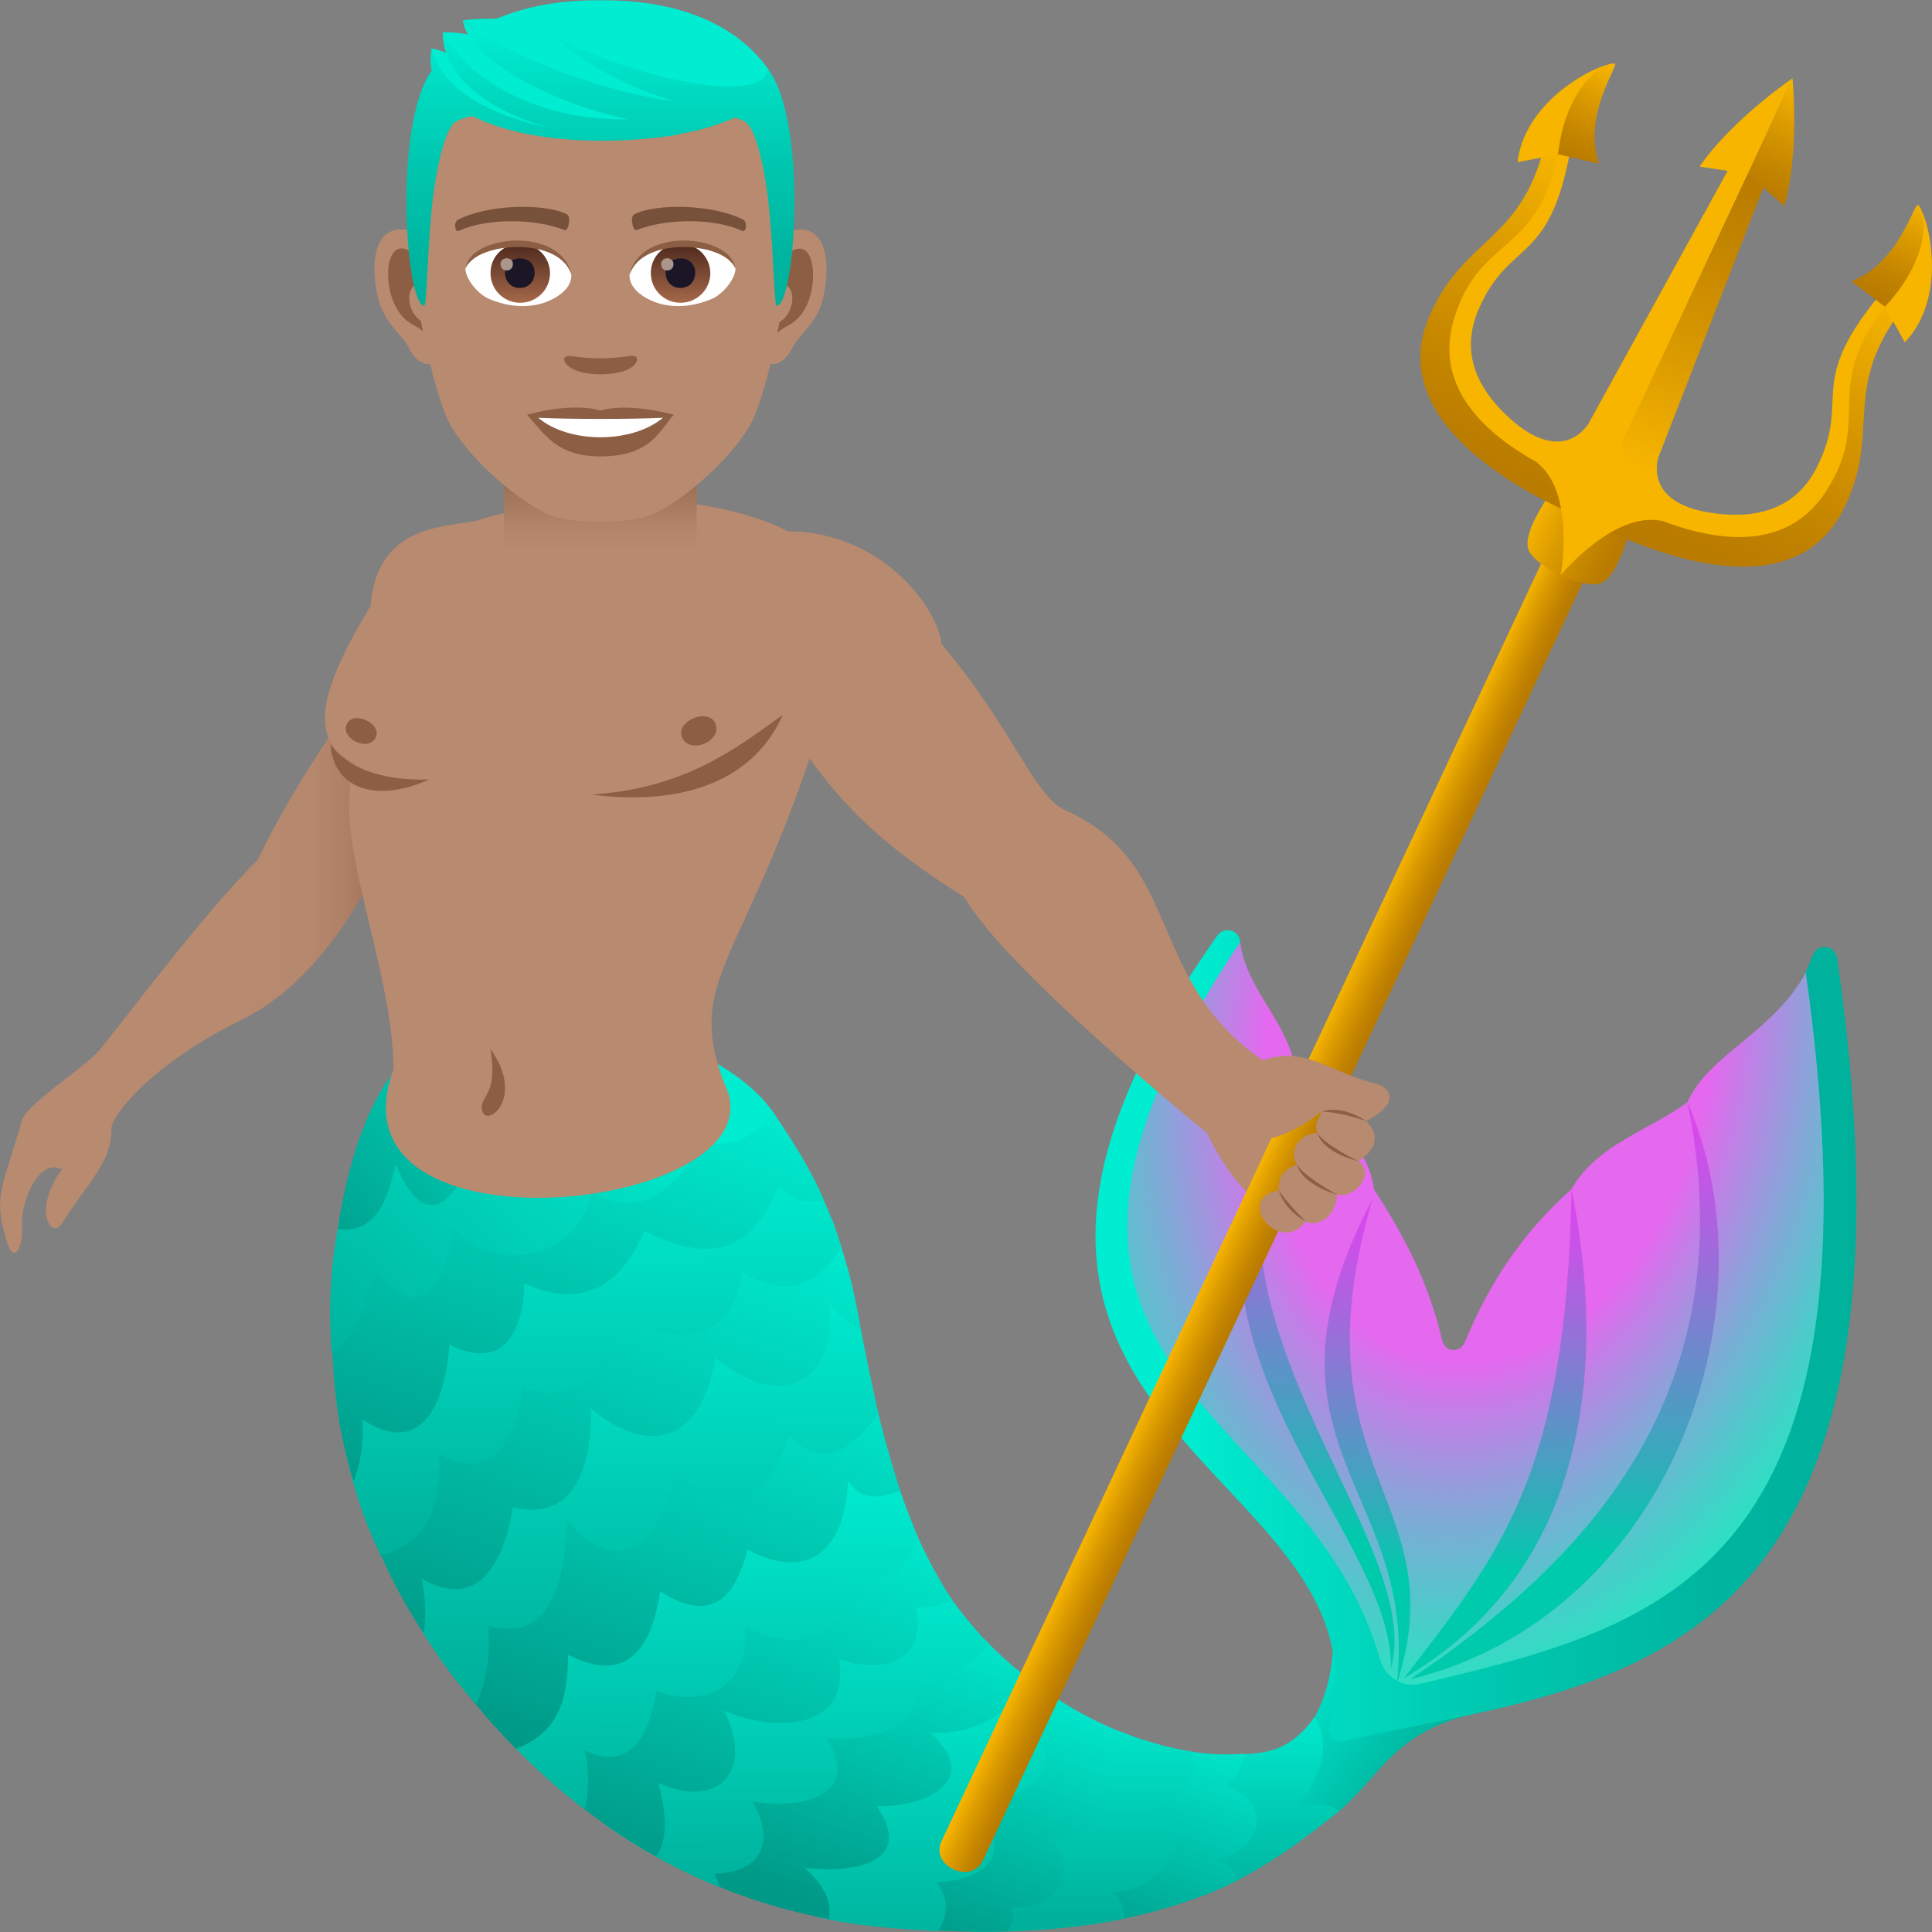 <?xml version="1.0" encoding="utf-8"?>
<!-- Generator: Adobe Illustrator 24.1.2, SVG Export Plug-In . SVG Version: 6.00 Build 0)  -->
<svg version="1.1" id="Layer_1" xmlns="http://www.w3.org/2000/svg" xmlns:xlink="http://www.w3.org/1999/xlink" x="0px" y="0px"
	 width="64px" height="64px" viewBox="0 0 64 64" style="enable-background:new 0 0 64 64;" xml:space="preserve">
<rect x="0" y="0" width="64" height="64" fill="#808080" stroke="none"/>
<linearGradient id="SVGID_1_" gradientUnits="userSpaceOnUse" x1="47.041" y1="58.901" x2="42.495" y2="55.315">
	<stop  offset="0" style="stop-color:#00B09B"/>
	<stop  offset="1" style="stop-color:#00EDD1"/>
</linearGradient>
<path fill="url(#SVGID_1_)" d="M44.37,59.99c-1.66,0.68-3.01,0.11-0.88-3.02c0,0,0.53-0.75,0.66-2.17c0.29-3.12,6.27,1.65,4.88,1.93
	C46.22,57.29,45.75,58.81,44.37,59.99z"/>
<linearGradient id="SVGID_2_" gradientUnits="userSpaceOnUse" x1="-1026.183" y1="-1008.829" x2="-1025.252" y2="-1009.142" gradientTransform="matrix(2.158 -6.418 6.418 2.158 8731.573 -4345.931)">
	<stop  offset="0" style="stop-color:#00B09B"/>
	<stop  offset="1" style="stop-color:#00EDD1"/>
</linearGradient>
<path fill="url(#SVGID_2_)" d="M43.55,56.88c0.63,0.97,0.11,2.23-0.67,2.98c0.53-0.07,1.05-0.16,1.49,0.13c-1.18,0.93-2.61,2.07-4.53,2.82
	l0.77-4.69C41.91,58.12,42.7,58.05,43.55,56.88z"/>
<linearGradient id="SVGID_3_" gradientUnits="userSpaceOnUse" x1="-1017.638" y1="-1002.788" x2="-1016.547" y2="-1002.788" gradientTransform="matrix(2.533 -7.533 7.533 2.533 10168.851 -5060.819)">
	<stop  offset="0" style="stop-color:#009987"/>
	<stop  offset="1" style="stop-color:#00EDD1"/>
</linearGradient>
<path fill="url(#SVGID_3_)" d="M41.24,58.09c0,0-0.12,0.7-0.63,1.04c1.49,0.56,1.31,2.06-0.29,2.51c0.67,0.18,0.64,0.66,0.64,0.66
	c-1.26,0.62-2.78,1.14-4.7,1.43l1.64-6.09C39.08,58.03,40.23,58.19,41.24,58.09z"/>
<linearGradient id="SVGID_4_" gradientUnits="userSpaceOnUse" x1="-1013.275" y1="-999.716" x2="-1012.444" y2="-999.996" gradientTransform="matrix(2.762 -8.213 8.213 2.762 11045.198 -5497.102)">
	<stop  offset="0" style="stop-color:#00B09B"/>
	<stop  offset="1" style="stop-color:#00EDD1"/>
</linearGradient>
<path fill="url(#SVGID_4_)" d="M39.45,58.02c0.32,0.71-0.24,1.62-1.18,1.87c1.61,1,0.12,2.73-1.39,2.8c0.44,0.39,0.36,0.87,0.36,0.87
	c-1.42,0.29-3.08,0.46-5.05,0.43c0,0,1.33-5.5,4.88-6.65C37.87,57.67,38.68,57.9,39.45,58.02z"/>
<linearGradient id="SVGID_5_" gradientUnits="userSpaceOnUse" x1="-1010.568" y1="-997.832" x2="-1009.495" y2="-997.832" gradientTransform="matrix(2.958 -8.797 8.797 2.958 11798.732 -5873.627)">
	<stop  offset="0" style="stop-color:#009987"/>
	<stop  offset="1" style="stop-color:#00EDD1"/>
</linearGradient>
<path fill="url(#SVGID_5_)" d="M37.52,57.52c0,0-0.33,0.92-1.5,1.04c1.45,0.62,0.47,2.43-1.12,2.41c1,1.34-0.32,2.37-1.41,2.2
	c0.2,0.46-0.13,0.81-0.13,0.81c-1.27,0.03-2.68-0.01-4.26-0.17c-0.29-0.03-0.58-0.07-0.86-0.11l6.17-7.84
	C35.4,56.58,36.46,57.14,37.52,57.52z"/>
<linearGradient id="SVGID_6_" gradientUnits="userSpaceOnUse" x1="-1008.068" y1="-995.952" x2="-1007.123" y2="-996.269" gradientTransform="matrix(3.129 -9.307 9.307 3.129 12454.656 -6201.074)">
	<stop  offset="0" style="stop-color:#00B09B"/>
	<stop  offset="1" style="stop-color:#00EDD1"/>
</linearGradient>
<path fill="url(#SVGID_6_)" d="M35.47,56.56c-0.34,0.29-0.7,0.52-1.14,0.64c1.05,1.7-0.8,2.56-2.18,2.63c1.6,1.4,0.57,2.47-1.14,2.53
	c0.68,0.74,0.07,1.61,0.07,1.61c-0.64-0.03-1.29-0.07-1.99-0.14c-0.7-0.07-1.39-0.18-2.05-0.33c-2.71-2.23,2.69-9.3,5.95-8.81
	C33.75,55.42,34.6,56.05,35.47,56.56z"/>
<linearGradient id="SVGID_7_" gradientUnits="userSpaceOnUse" x1="-1007.242" y1="-995.546" x2="-1006.135" y2="-995.546" gradientTransform="matrix(3.203 -9.524 9.524 3.203 12734.232 -6341.44)">
	<stop  offset="0" style="stop-color:#009987"/>
	<stop  offset="1" style="stop-color:#00EDD1"/>
</linearGradient>
<path fill="url(#SVGID_7_)" d="M33.82,55.41c-0.15,1.53-1.7,2.02-2.98,2c1.73,1.62-0.25,2.47-1.8,2.42c1.36,1.97-1.01,2.24-2.39,2.04
	c0.53,0.48,0.92,1,0.81,1.7c-1.78-0.33-3.43-0.9-4.96-1.67c3.83-8.32,10.1-7.62,10.1-7.62C32.98,54.7,33.39,55.07,33.82,55.41z"/>
<linearGradient id="SVGID_8_" gradientUnits="userSpaceOnUse" x1="-1003.493" y1="-992.758" x2="-1002.559" y2="-993.072" gradientTransform="matrix(3.534 -10.51 10.51 3.534 14006.717 -6975.741)">
	<stop  offset="0" style="stop-color:#00B09B"/>
	<stop  offset="1" style="stop-color:#00EDD1"/>
</linearGradient>
<path fill="url(#SVGID_8_)" d="M32.78,54.48c-0.67,0.78-1.5,1.13-2.5,1.19c0.46,1.74-1.77,2.01-2.89,1.92c1.23,1.99-1.03,2.35-2.46,2.09
	c0.79,1.37,0.26,2.34-1.26,2.39c0.07,0.15,0.13,0.3,0.17,0.45c-1.38-0.56-2.66-1.27-3.85-2.11c2.62-6.71,10.98-8.28,10.98-8.28
	C31.48,52.99,32.1,53.78,32.78,54.48z"/>
<linearGradient id="SVGID_9_" gradientUnits="userSpaceOnUse" x1="-1000.395" y1="-990.689" x2="-999.226" y2="-990.689" gradientTransform="matrix(3.875 -11.525 11.525 3.875 15317.022 -7628.215)">
	<stop  offset="0" style="stop-color:#009987"/>
	<stop  offset="1" style="stop-color:#00EDD1"/>
</linearGradient>
<path fill="url(#SVGID_9_)" d="M31.54,53c-0.38,0.18-0.78,0.27-1.21,0.24c0.44,1.84-1.2,2.23-2.53,1.71c0.39,2.49-2.32,2.39-3.82,1.71
	c1.03,2.04-0.21,3.28-2.17,2.4c0.2,0.82,0.39,1.73-0.07,2.44c-1.26-0.7-2.42-1.54-3.49-2.48c2.99-8.3,11.74-9.12,11.74-9.12
	C30.17,50.41,30.69,51.7,31.54,53z"/>
<linearGradient id="SVGID_10_" gradientUnits="userSpaceOnUse" x1="-998.528" y1="-989.279" x2="-997.62" y2="-989.584" gradientTransform="matrix(4.093 -12.175 12.175 4.093 16154.659 -8046.895)">
	<stop  offset="0" style="stop-color:#00B09B"/>
	<stop  offset="1" style="stop-color:#00EDD1"/>
</linearGradient>
<path fill="url(#SVGID_10_)" d="M30.42,50.95c-0.37,1.15-1.07,1.52-2.27,1.12c-0.06,2.24-1.82,2.76-3.48,1.78c0.21,1.99-1.3,2.78-2.93,2.16
	c-0.22,1.49-0.88,2.7-2.37,1.97c0.15,0.66,0.15,1.31,0,1.96C18.13,59,17.01,57.92,16,56.73c4.67-9.1,13.38-8.76,13.38-8.76
	C29.67,49.03,29.97,49.86,30.42,50.95z"/>
<linearGradient id="SVGID_11_" gradientUnits="userSpaceOnUse" x1="-996.842" y1="-988.134" x2="-995.667" y2="-988.134" gradientTransform="matrix(4.348 -12.932 12.932 4.348 17133.791 -8535.746)">
	<stop  offset="0" style="stop-color:#009987"/>
	<stop  offset="1" style="stop-color:#00EDD1"/>
</linearGradient>
<path fill="url(#SVGID_11_)" d="M29.82,49.39c-0.74,0.24-1.23,0.35-1.73-0.32c-0.09,2.31-1.34,3.33-3.33,2.26c-0.45,1.81-1.35,2.38-2.89,1.38
	c-0.31,2.01-1.17,3.06-3.05,2.11c-0.02,1.5-0.31,2.56-1.73,3.11c-0.76-0.76-1.28-1.41-1.89-2.17c1.47-6.34,7.21-11.88,13.63-10.11
	C29.1,46.96,29.42,48.11,29.82,49.39z"/>
<linearGradient id="SVGID_12_" gradientUnits="userSpaceOnUse" x1="-995.045" y1="-986.751" x2="-994.144" y2="-987.054" gradientTransform="matrix(4.633 -13.778 13.778 4.633 18226.807 -9082.225)">
	<stop  offset="0" style="stop-color:#00B09B"/>
	<stop  offset="1" style="stop-color:#00EDD1"/>
</linearGradient>
<path fill="url(#SVGID_12_)" d="M29.1,46.84c-0.88,1.14-1.81,1.87-2.95,0.74c-0.81,2.23-2.13,3.13-3.71,1.09c-0.53,2.4-1.83,3.75-3.67,1.69
	c-0.04,1.83-0.46,4.12-2.59,3.49c0.05,0.92-0.01,1.75-0.41,2.6c-1.11-1.23-1.88-2.5-2.65-3.91c2.19-7.03,8.63-10.27,15.24-9.25
	C28.61,44.49,28.83,45.64,29.1,46.84z"/>
<linearGradient id="SVGID_13_" gradientUnits="userSpaceOnUse" x1="-992.978" y1="-985.416" x2="-991.83" y2="-985.416" gradientTransform="matrix(5.021 -14.934 14.934 5.021 19719.252 -9825.263)">
	<stop  offset="0" style="stop-color:#009987"/>
	<stop  offset="1" style="stop-color:#00EDD1"/>
</linearGradient>
<path fill="url(#SVGID_13_)" d="M28.52,44.08c-0.41-0.26-0.72-0.5-1.03-0.89c0.21,2.9-1.84,3.44-3.79,1.78c-0.45,2.73-2.11,3.34-4.13,1.69
	c0.05,1.88-0.53,3.77-2.58,3.27c-0.31,1.88-1.15,3.42-3.02,2.37c0.13,0.62,0.14,1.18,0.07,1.81c-0.96-1.44-1.52-2.73-2.08-4.24
	c3.84-6.6,8.41-9.36,15.6-9.49C27.99,41.61,28.3,42.66,28.52,44.08z"/>
<linearGradient id="SVGID_14_" gradientUnits="userSpaceOnUse" x1="-994.528" y1="-986.4" x2="-993.674" y2="-986.687" gradientTransform="matrix(4.706 -13.996 13.996 4.706 18505.098 -9225.881)">
	<stop  offset="0" style="stop-color:#00B09B"/>
	<stop  offset="1" style="stop-color:#00EDD1"/>
</linearGradient>
<path fill="url(#SVGID_14_)" d="M27.86,41.3c-0.79,1.4-2,1.67-3.27,0.83c-0.39,2.59-2.38,2.37-4.21,1.41c-0.22,1.91-1.25,3.05-3.07,2.41
	c-0.22,1.8-0.99,3.17-2.76,2.22c0.06,1.64-0.29,2.95-1.94,3.35c-0.83-1.7-1.21-3.38-1.48-5.25c3.51-6.04,9.61-9.2,16.05-6.73
	C27.18,39.54,27.61,40.39,27.86,41.3z"/>
<linearGradient id="SVGID_15_" gradientUnits="userSpaceOnUse" x1="-993" y1="-985.5" x2="-991.894" y2="-985.5" gradientTransform="matrix(5.009 -14.898 14.898 5.009 19671.969 -9806.031)">
	<stop  offset="0" style="stop-color:#009987"/>
	<stop  offset="1" style="stop-color:#00EDD1"/>
</linearGradient>
<path fill="url(#SVGID_15_)" d="M27.3,39.77c-0.64,0.08-1.06,0.04-1.49-0.48c-0.96,2.33-2.46,2.51-4.47,1.48c-0.8,1.93-2.15,2.57-3.97,1.75
	c-0.05,1.77-0.82,2.87-2.48,2.02c-0.14,1.95-0.93,3.77-2.88,2.48c0.03,0.73-0.03,1.37-0.3,2.05c-0.63-2.05-0.71-3.71-0.73-5.67
	c2.95-5.84,8.75-7.67,14.63-6.57C26.24,37.79,26.82,38.65,27.3,39.77z"/>
<linearGradient id="SVGID_16_" gradientUnits="userSpaceOnUse" x1="10.638" y1="45.884" x2="20.935" y2="34.378">
	<stop  offset="0" style="stop-color:#00B09B"/>
	<stop  offset="1" style="stop-color:#00EDD1"/>
</linearGradient>
<path fill="url(#SVGID_16_)" d="M20.52,33.87l2.78,3.91c0,0-1.5,3.15-3.69,1.69c-0.43,2.15-3.05,2.85-4.56,1.2c-0.3,2.01-1.28,3.3-2.69,1.28
	c-0.17,1.16-0.44,2.15-1.37,2.87c-0.19-2.29,0.11-4.38,0.81-6.56C14.99,34.91,20.52,33.87,20.52,33.87z"/>
<linearGradient id="SVGID_17_" gradientUnits="userSpaceOnUse" x1="10.794" y1="43.103" x2="21.22" y2="34.679">
	<stop  offset="0" style="stop-color:#009987"/>
	<stop  offset="1" style="stop-color:#00EDD1"/>
</linearGradient>
<path fill="url(#SVGID_17_)" d="M20.69,36.25c-1.23,1.82-3.62,4.09-4.64,0.98c-0.59,1.93-1.75,4.19-2.94,1.34c-0.29,1.17-0.63,2.29-1.92,2.15
	c0.27-1.95,0.96-4.15,1.86-5.19c3.07-3.56,10.67-1.44,12.55,1.3C24.51,38.61,21.97,37.98,20.69,36.25z"/>
<linearGradient id="SVGID_18_" gradientUnits="userSpaceOnUse" x1="-980.604" y1="-955.439" x2="-980.461" y2="-956.351" gradientTransform="matrix(4.239 -26.989 -26.989 -4.239 -21593.102 -30470.797)">
	<stop  offset="0.103" style="stop-color:#00EDD1"/>
	<stop  offset="0.178" style="stop-color:#00E5CA"/>
	<stop  offset="0.508" style="stop-color:#00C8B0"/>
	<stop  offset="0.794" style="stop-color:#00B6A1"/>
	<stop  offset="1" style="stop-color:#00B09B"/>
</linearGradient>
<path fill="url(#SVGID_18_)" d="M60.86,31.75c3.48,24.27-8.04,24.01-16.34,25.92c-0.3,0.07-0.57-0.22-0.48-0.54
	c2.2-8.66-15.38-9.58-3.72-26.13c0.23-0.33,0.74-0.2,0.76,0.21c0.26,4.98,4.77,7.09,6.57,14.63c0.1,0.44,0.67,0.45,0.8,0.02
	c2.56-7.94,8.97-7.36,11.6-14.22C60.22,31.22,60.8,31.3,60.86,31.75z"/>
<radialGradient id="SVGID_19_" cx="-981.073" cy="-954.214" r="0.896" gradientTransform="matrix(3.863 -25.043 -16.977 -2.715 -12360.257 -27125.646)" gradientUnits="userSpaceOnUse">
	<stop  offset="0.479" style="stop-color:#E469EF"/>
	<stop  offset="0.559" style="stop-color:#BF81E6"/>
	<stop  offset="0.714" style="stop-color:#7DACD6"/>
	<stop  offset="0.845" style="stop-color:#4CCBCA"/>
	<stop  offset="0.944" style="stop-color:#2EDFC3"/>
	<stop  offset="1" style="stop-color:#23E6C0"/>
</radialGradient>
<path fill="url(#SVGID_19_)" d="M59.82,32.22c2.79,19.85-4.75,21.66-12.78,23.56c-0.58,0.14-1.16-0.22-1.33-0.82
	c-2.41-8.62-14.31-9.3-4.63-23.75c0.24,1.71,1.7,2.67,1.89,4.55c0.79,1.2,2.29,1.87,2.55,3.65c0.95,1.45,1.8,3.04,2.25,4.98
	c0.09,0.41,0.6,0.45,0.76,0.06c0.97-2.35,2.2-3.87,3.53-5.06c0.84-1.48,2.57-1.94,3.84-2.88C56.62,34.91,58.73,34.21,59.82,32.22z"
	/>
<linearGradient id="SVGID_20_" gradientUnits="userSpaceOnUse" x1="610.916" y1="90.415" x2="613.857" y2="71.527" gradientTransform="matrix(-0.988 -0.154 -0.154 0.988 669.384 60.308)">
	<stop  offset="0.214" style="stop-color:#00CAAC"/>
	<stop  offset="0.407" style="stop-color:#3EA5BE"/>
	<stop  offset="0.697" style="stop-color:#9571D8"/>
	<stop  offset="0.901" style="stop-color:#CC50E9"/>
	<stop  offset="1" style="stop-color:#E143EF"/>
</linearGradient>
<path fill="url(#SVGID_20_)" d="M55.9,36.51c3.04,7.06-0.78,17.08-9.19,19.12C52.31,51.85,57.9,46.34,55.9,36.51z"/>
<linearGradient id="SVGID_21_" gradientUnits="userSpaceOnUse" x1="613.186" y1="90.736" x2="615.679" y2="74.727" gradientTransform="matrix(-0.988 -0.154 -0.154 0.988 669.384 60.308)">
	<stop  offset="0.214" style="stop-color:#00CAAC"/>
	<stop  offset="0.407" style="stop-color:#3EA5BE"/>
	<stop  offset="0.697" style="stop-color:#9571D8"/>
	<stop  offset="0.901" style="stop-color:#CC50E9"/>
	<stop  offset="1" style="stop-color:#E143EF"/>
</linearGradient>
<path fill="url(#SVGID_21_)" d="M52.06,39.39c1.15,5.69,0.65,12.57-5.55,16.2C49.68,51.47,51.89,48.91,52.06,39.39z"/>
<linearGradient id="SVGID_22_" gradientUnits="userSpaceOnUse" x1="619.062" y1="91.317" x2="622.063" y2="72.041" gradientTransform="matrix(-0.988 -0.154 -0.154 0.988 669.384 60.308)">
	<stop  offset="0.214" style="stop-color:#00CAAC"/>
	<stop  offset="0.407" style="stop-color:#3EA5BE"/>
	<stop  offset="0.697" style="stop-color:#9571D8"/>
	<stop  offset="0.901" style="stop-color:#CC50E9"/>
	<stop  offset="1" style="stop-color:#E143EF"/>
</linearGradient>
<path fill="url(#SVGID_22_)" d="M42.97,35.76c-5.66,8.28,3.17,14.67,3.11,19.51C47.29,50.86,38.54,43.16,42.97,35.76z"/>
<linearGradient id="SVGID_23_" gradientUnits="userSpaceOnUse" x1="617.338" y1="91.567" x2="619.811" y2="75.689" gradientTransform="matrix(-0.988 -0.154 -0.154 0.988 669.384 60.308)">
	<stop  offset="0.214" style="stop-color:#00CAAC"/>
	<stop  offset="0.407" style="stop-color:#3EA5BE"/>
	<stop  offset="0.697" style="stop-color:#9571D8"/>
	<stop  offset="0.901" style="stop-color:#CC50E9"/>
	<stop  offset="1" style="stop-color:#E143EF"/>
</linearGradient>
<path fill="url(#SVGID_23_)" d="M45.47,39.71c-4.29,8.18,1.55,9.63,0.8,16.07C48.27,49.62,42.79,48.83,45.47,39.71z"/>
<linearGradient id="SVGID_24_" gradientUnits="userSpaceOnUse" x1="4.802" y1="32.687" x2="13.187" y2="32.687">
	<stop  offset="0.307" style="stop-color:#B88A6F"/>
	<stop  offset="0.638" style="stop-color:#B6886D"/>
	<stop  offset="0.783" style="stop-color:#AF8166"/>
	<stop  offset="0.892" style="stop-color:#A2755A"/>
	<stop  offset="0.983" style="stop-color:#906348"/>
	<stop  offset="1" style="stop-color:#8C5F44"/>
</linearGradient>
<path fill="url(#SVGID_24_)" d="M11.27,23.88c0,0-1.57,2.18-2.73,4.6c-1.79,1.76-4.72,5.69-5.23,6.29c-0.49,0.59-2.42,1.79-2.58,2.34
	c-0.68,2.33-0.93,2.49-0.55,3.88c0.29,1.05,0.59,0.25,0.55-0.33c-0.06-0.9,0.59-2.33,1.32-1.92c-1,1.37-0.33,2.33,0,1.79
	c0.86-1.38,1.65-2,1.64-3.14c0-0.46,1.39-2.18,4.34-3.62c1.79-0.88,3.14-2.63,4.03-4.21c0.84-1.39,2.4-2.37,2.89-3.29
	C14.21,24.54,12.78,24.58,11.27,23.88z"/>
<path fill="#B88A6F" d="M42.09,35.3c-4.25-2.73-2.77-6.67-6.8-8.46c-1.04-0.46-1.69-2.64-4.1-5.51c-0.17-1.34-2.11-3.73-5.09-3.73
	c-1.7-0.89-5.87-1.75-10.39-0.33c-1.3,0.2-3.23,0.26-3.44,2.82c-2.57,4.18-1.23,4.68-0.51,5.25c-0.84,2.27,1.24,6.57,1.28,10.08
	c-2.41,6.45,13.01,4.7,10.97,0.51c-1.29-3.39,0.43-3.83,2.81-10.8c1.12,1.54,2.37,2.87,5.13,4.59c1.36,2.41,8.02,7.8,8.02,7.8
	C43.73,45.07,47.87,34.8,42.09,35.3z"/>
<path fill="#8C5F44" d="M11.49,23.98c-0.23,0.49,0.72,0.94,0.96,0.45C12.66,23.97,11.71,23.52,11.49,23.98z"/>
<path fill="#8C5F44" d="M22.59,24.42c0.24,0.59,1.35,0.14,1.11-0.45C23.48,23.43,22.37,23.88,22.59,24.42z"/>
<path fill="#8C5F44" d="M14.22,25.82c-2.61,0.09-3.27-1.18-3.27-1.18C11.03,26.1,12.42,26.63,14.22,25.82z"/>
<path fill="#8C5F44" d="M25.93,23.68c-1.63,1.18-3.31,2.45-6.35,2.64C22.86,26.74,25.04,25.71,25.93,23.68z"/>
<path fill="#8C5F44" d="M16.24,34.74c0.29,1.62-0.41,1.55-0.26,2.08C16.14,37.35,17.41,36.36,16.24,34.74z"/>
<linearGradient id="SVGID_25_" gradientUnits="userSpaceOnUse" x1="19.893" y1="18.259" x2="19.893" y2="15.365">
	<stop  offset="0" style="stop-color:#B88A6F"/>
	<stop  offset="0.283" style="stop-color:#B28469"/>
	<stop  offset="0.653" style="stop-color:#A27459"/>
	<stop  offset="1" style="stop-color:#8C5F44"/>
</linearGradient>
<rect x="16.7" y="15.36" fill="url(#SVGID_25_)" width="6.38" height="2.89"/>
<path id="Path_569_" fill="#B88A6F" d="M26.37,7.61c-1,0.12-1.72,3.46-1.09,4.34c0.09,0.12,0.6,0.32,0.99-0.46
	c0.21-0.43,0.83-0.79,1.01-1.68C27.52,8.68,27.37,7.49,26.37,7.61z"/>
<path id="Path_568_" fill="#B88A6F" d="M13.41,7.61c1.01,0.12,1.73,3.46,1.1,4.34c-0.09,0.12-0.61,0.32-0.99-0.46
	c-0.21-0.43-0.82-0.79-1.01-1.68C12.26,8.68,12.41,7.49,13.41,7.61z"/>
<path id="Path_567_" fill="#8C5F44" d="M26.35,8.26c-0.26,0.08-0.55,0.48-0.7,1.14c0.92-0.2,0.69,1.32-0.11,1.35
	c0.01,0.15,0.02,0.31,0.04,0.48c0.38-0.55,0.77-0.33,1.16-1.15C27.08,9.32,26.99,8.05,26.35,8.26z"/>
<path id="Path_566_" fill="#8C5F44" d="M14.14,9.39c-0.15-0.66-0.44-1.05-0.7-1.14c-0.65-0.2-0.73,1.06-0.38,1.81
	c0.39,0.82,0.78,0.6,1.16,1.15c0.02-0.17,0.03-0.32,0.04-0.48C13.46,10.7,13.24,9.21,14.14,9.39z"/>
<path id="Path_565_" fill="#B88A6F" d="M19.89,1.19c-4.35,0-6.44,3.27-6.18,7.82c0.05,0.91,0.62,3.9,1.16,4.97
	c0.55,1.1,2.39,2.78,3.52,3.14c0.71,0.22,2.27,0.22,2.99,0c1.13-0.35,2.97-2.04,3.52-3.14c0.54-1.07,1.11-4.05,1.16-4.97
	C26.33,4.46,24.24,1.19,19.89,1.19z"/>
<path id="Path_564_" fill="#78513A" d="M24.62,7.28c-0.99-0.52-2.9-0.55-3.61-0.18c-0.15,0.07-0.05,0.57,0.08,0.52
	c0.99-0.39,2.58-0.4,3.5,0.03C24.72,7.71,24.77,7.35,24.62,7.28z"/>
<path id="Path_563_" fill="#78513A" d="M15.17,7.28c1-0.52,2.9-0.55,3.61-0.18c0.15,0.07,0.05,0.57-0.08,0.52
	c-0.99-0.39-2.58-0.4-3.51,0.03C15.07,7.71,15.02,7.35,15.17,7.28z"/>
<path id="Path_562_" fill="#8C5F44" d="M21.07,11.82c-0.13-0.09-0.42,0.05-1.17,0.05c-0.76,0-1.05-0.13-1.17-0.05
	c-0.15,0.1,0.09,0.58,1.17,0.58C20.98,12.4,21.21,11.93,21.07,11.82z"/>
<path id="Path_561_" fill="#8C5F44" d="M19.89,13.6c-0.98-0.29-2.43,0.14-2.43,0.14c0.55,0.6,0.96,1.38,2.43,1.38
	c1.68,0,1.97-0.88,2.43-1.38C22.32,13.74,20.87,13.32,19.89,13.6z"/>
<path id="Path_560_" fill="#FFFFFF" d="M17.83,13.84c1.02,0.86,3.1,0.86,4.13,0C20.86,13.89,18.93,13.89,17.83,13.84z"/>
<path id="Path_559_" fill="#FFFFFF" d="M18.92,9.07c0.04,0.29-0.16,0.63-0.7,0.88c-0.34,0.16-1.06,0.35-2-0.04
	c-0.42-0.17-0.83-0.73-0.8-1.03C15.94,7.92,18.45,7.78,18.92,9.07z"/>
<linearGradient id="Oval_1_" gradientUnits="userSpaceOnUse" x1="-425.801" y1="480.739" x2="-425.801" y2="481.037" gradientTransform="matrix(6.57 0 0 -6.57 2814.782 3168.527)">
	<stop  offset="0" style="stop-color:#A6694A"/>
	<stop  offset="1" style="stop-color:#4F2A1E"/>
</linearGradient>
<path id="Oval_46_" fill="url(#Oval_1_)" d="M17.23,8.07c0.54,0,0.99,0.44,0.99,0.98c0,0.54-0.44,0.98-0.99,0.98s-0.98-0.44-0.98-0.98
	C16.24,8.51,16.68,8.07,17.23,8.07z"/>
<path id="Path_558_" fill="#1A1626" d="M16.73,9.03c0,0.68,0.98,0.68,0.98,0C17.72,8.4,16.73,8.4,16.73,9.03z"/>
<path id="Path_557_" fill="#AB968C" d="M16.58,8.75c0,0.28,0.41,0.28,0.41,0C17,8.49,16.58,8.49,16.58,8.75z"/>
<path id="Path_556_" fill="#8C5F44" d="M18.93,9.1c-0.4-1.28-3.12-1.09-3.5-0.23C15.57,7.78,18.59,7.48,18.93,9.1z"/>
<path id="Path_555_" fill="#FFFFFF" d="M20.86,9.07c-0.04,0.29,0.16,0.63,0.7,0.88c0.34,0.16,1.06,0.35,2-0.04
	c0.42-0.17,0.83-0.73,0.8-1.03C23.84,7.92,21.34,7.78,20.86,9.07z"/>
<linearGradient id="Oval_2_" gradientUnits="userSpaceOnUse" x1="-427.691" y1="480.739" x2="-427.691" y2="481.037" gradientTransform="matrix(6.57 0 0 -6.57 2832.512 3168.527)">
	<stop  offset="0" style="stop-color:#A6694A"/>
	<stop  offset="1" style="stop-color:#4F2A1E"/>
</linearGradient>
<path id="Oval_45_" fill="url(#Oval_2_)" d="M22.54,8.07c0.54,0,0.99,0.44,0.99,0.98c0,0.54-0.44,0.98-0.99,0.98
	c-0.54,0-0.98-0.44-0.98-0.98C21.55,8.51,21.99,8.07,22.54,8.07z"/>
<path id="Path_548_" fill="#1A1626" d="M22.05,9.03c0,0.68,0.98,0.68,0.98,0C23.03,8.4,22.05,8.4,22.05,9.03z"/>
<path id="Path_510_" fill="#AB968C" d="M21.9,8.75c0,0.28,0.41,0.28,0.41,0C22.31,8.49,21.9,8.49,21.9,8.75z"/>
<path id="Path_447_" fill="#8C5F44" d="M20.86,9.1c0.4-1.28,3.12-1.09,3.49-0.23C24.21,7.78,21.2,7.48,20.86,9.1z"/>
<linearGradient id="SVGID_26_" gradientUnits="userSpaceOnUse" x1="19.892" y1="-0.052" x2="19.892" y2="10.402">
	<stop  offset="0.103" style="stop-color:#00EDD1"/>
	<stop  offset="0.178" style="stop-color:#00E5CA"/>
	<stop  offset="0.508" style="stop-color:#00C8B0"/>
	<stop  offset="0.794" style="stop-color:#00B6A1"/>
	<stop  offset="1" style="stop-color:#00B09B"/>
</linearGradient>
<path fill="url(#SVGID_26_)" d="M25.44,2.28c-0.95-1.28-2.69-1.68-5.55-1.68s-4.6,0.4-5.55,1.68c-1.35,1.81-0.89,7.85-0.29,7.85
	c0.1,0,0.11-2.11,0.29-3.57c0.15-1.19,0.43-2.34,0.76-2.53c1-0.57,2.92,0.25,4.79,0.25c1.87,0,3.79-0.82,4.79-0.25
	c0.33,0.19,0.61,1.34,0.76,2.53c0.18,1.46,0.2,3.57,0.29,3.57C26.33,10.13,26.79,4.09,25.44,2.28z"/>
<path fill="#00EDD1" d="M25.44,2.28c-0.92-1.3-2.69-2.29-5.55-2.27l0,0l0,0c-2.86-0.02-4.63,0.97-5.55,2.27c0,0,2.34,1.99,5.55,1.99
	C23.11,4.27,25.57,3.86,25.44,2.28z"/>
<linearGradient id="SVGID_27_" gradientUnits="userSpaceOnUse" x1="18.373" y1="-0.051" x2="18.373" y2="10.397">
	<stop  offset="0.103" style="stop-color:#00EDD1"/>
	<stop  offset="0.178" style="stop-color:#00E5CA"/>
	<stop  offset="0.508" style="stop-color:#00C8B0"/>
	<stop  offset="0.794" style="stop-color:#00B6A1"/>
	<stop  offset="1" style="stop-color:#00B09B"/>
</linearGradient>
<path fill="url(#SVGID_27_)" d="M14.3,1.6c-0.49,2.49,3.85,3.54,8.18,2.86C18,4.06,15.83,3.21,14.3,1.6z"/>
<path fill="#00EDD1" d="M14.3,1.6c0.4,1.83,3.3,2.72,5.4,2.83C16.3,3.56,15.95,1.96,14.3,1.6z"/>
<linearGradient id="SVGID_28_" gradientUnits="userSpaceOnUse" x1="19.541" y1="-0.054" x2="19.541" y2="10.402">
	<stop  offset="0.103" style="stop-color:#00EDD1"/>
	<stop  offset="0.178" style="stop-color:#00E5CA"/>
	<stop  offset="0.508" style="stop-color:#00C8B0"/>
	<stop  offset="0.794" style="stop-color:#00B6A1"/>
	<stop  offset="1" style="stop-color:#00B09B"/>
</linearGradient>
<path fill="url(#SVGID_28_)" d="M14.67,1.07c-0.07,2.75,5.71,4.6,9.73,2.8C22.37,1.9,16.6,2.45,14.67,1.07z"/>
<path fill="#00EDD1" d="M14.67,1.07c1.06,1.96,4.13,3.36,7.66,2.73C18.16,3.09,17.16,1.03,14.67,1.07z"/>
<path fill="#00EDD1" d="M15.33,0.67c1.66,1.41,8.84,4.9,9.86,2.15C24.12,4.19,20.38,0.13,15.33,0.67z"/>
<linearGradient id="SVGID_29_" gradientUnits="userSpaceOnUse" x1="20.312" y1="-0.052" x2="20.312" y2="10.399">
	<stop  offset="0.103" style="stop-color:#00EDD1"/>
	<stop  offset="0.178" style="stop-color:#00E5CA"/>
	<stop  offset="0.508" style="stop-color:#00C8B0"/>
	<stop  offset="0.794" style="stop-color:#00B6A1"/>
	<stop  offset="1" style="stop-color:#00B09B"/>
</linearGradient>
<path fill="url(#SVGID_29_)" d="M15.33,0.67c0.28,2.18,8.34,5.08,9.97,2.44C22.85,4.31,16.73,1.96,15.33,0.67z"/>
<linearGradient id="SVGID_30_" gradientUnits="userSpaceOnUse" x1="21.914" y1="-0.052" x2="21.914" y2="10.402">
	<stop  offset="0.103" style="stop-color:#00EDD1"/>
	<stop  offset="0.178" style="stop-color:#00E5CA"/>
	<stop  offset="0.508" style="stop-color:#00C8B0"/>
	<stop  offset="0.794" style="stop-color:#00B6A1"/>
	<stop  offset="1" style="stop-color:#00B09B"/>
</linearGradient>
<path fill="url(#SVGID_30_)" d="M18.37,1.19c1.91,1.94,7.37,3.73,7.07,1.08C25.33,3.52,21.01,2.61,18.37,1.19z"/>
<linearGradient id="SVGID_31_" gradientUnits="userSpaceOnUse" x1="260.865" y1="182.889" x2="262.519" y2="182.889" gradientTransform="matrix(0.906 0.423 -0.423 0.906 -116.131 -240.334)">
	<stop  offset="0.097" style="stop-color:#F7B500"/>
	<stop  offset="0.416" style="stop-color:#DB9B00"/>
	<stop  offset="0.781" style="stop-color:#C28300"/>
	<stop  offset="1" style="stop-color:#B87A00"/>
</linearGradient>
<path fill="url(#SVGID_31_)" d="M55.23,9.77L31.19,60.99c-0.39,0.82,0.98,1.46,1.37,0.64L56.6,10.41L55.23,9.77z"/>
<linearGradient id="SVGID_32_" gradientUnits="userSpaceOnUse" x1="260.175" y1="162.617" x2="263.277" y2="162.617" gradientTransform="matrix(0.906 0.423 -0.423 0.906 -116.131 -240.334)">
	<stop  offset="0" style="stop-color:#F7B500"/>
	<stop  offset="0.353" style="stop-color:#DB9B00"/>
	<stop  offset="0.757" style="stop-color:#C28300"/>
	<stop  offset="1" style="stop-color:#B87A00"/>
</linearGradient>
<path fill="url(#SVGID_32_)" d="M53,19.33c-0.59,0.17-2.11-0.54-2.36-1.1c-0.3-0.69,1.18-2.53,1.18-2.53l2.36,1.1
	C54.18,16.8,53.72,19.12,53,19.33z"/>
<linearGradient id="SVGID_33_" gradientUnits="userSpaceOnUse" x1="258.13" y1="161.545" x2="258.13" y2="151.141" gradientTransform="matrix(0.906 0.423 -0.423 0.906 -116.131 -240.334)">
	<stop  offset="0" style="stop-color:#F7B500"/>
	<stop  offset="1" style="stop-color:#F7B500"/>
</linearGradient>
<path fill="url(#SVGID_33_)" d="M52.04,4.87c-0.7,3.98-2.03,3-3.06,5.38c-0.69,1.6,0.13,2.86,1.22,3.77c0.9,0.74,1.78,0.84,2.37,0.09
	c0.29-0.36,0.24,2.58-0.03,2.45c-1.64-0.76-5.82-2.97-4.41-6.35c1.1-2.63,2.58-2.17,3.37-5.31C51.61,4.52,52.04,4.87,52.04,4.87z"/>
<linearGradient id="SVGID_34_" gradientUnits="userSpaceOnUse" x1="257.684" y1="162.169" x2="257.684" y2="151.27" gradientTransform="matrix(0.906 0.423 -0.423 0.906 -116.131 -240.334)">
	<stop  offset="0" style="stop-color:#B87A00"/>
	<stop  offset="0.242" style="stop-color:#C28300"/>
	<stop  offset="0.647" style="stop-color:#DB9B00"/>
	<stop  offset="1" style="stop-color:#F7B500"/>
</linearGradient>
<path fill="url(#SVGID_34_)" d="M51.67,4.82c-0.65,3.69-2.64,2.91-3.5,5.73c-1,3.27,3.07,4.95,4,5.38c0.42,0.2,0,1.13-0.27,1.01
	c-1.64-0.76-5.98-3.04-4.57-6.42c1.1-2.63,3.02-2.48,3.81-5.62C51.23,4.52,51.67,4.82,51.67,4.82z"/>
<linearGradient id="SVGID_35_" gradientUnits="userSpaceOnUse" x1="255.358" y1="152.36" x2="255.358" y2="148.051" gradientTransform="matrix(0.906 0.423 -0.423 0.906 -116.131 -240.334)">
	<stop  offset="0" style="stop-color:#F7B500"/>
	<stop  offset="1" style="stop-color:#F7B500"/>
</linearGradient>
<path fill="url(#SVGID_35_)" d="M50.27,5.37l1.34-0.25c0,0,2.06-2.99,1.87-3.01C53.01,2.07,50.52,3.26,50.27,5.37z"/>
<linearGradient id="SVGID_36_" gradientUnits="userSpaceOnUse" x1="256.295" y1="151.565" x2="256.295" y2="148.05" gradientTransform="matrix(0.906 0.423 -0.423 0.906 -116.131 -240.334)">
	<stop  offset="0" style="stop-color:#B87A00"/>
	<stop  offset="0.242" style="stop-color:#C28300"/>
	<stop  offset="0.647" style="stop-color:#DB9B00"/>
	<stop  offset="1" style="stop-color:#F7B500"/>
</linearGradient>
<path fill="url(#SVGID_36_)" d="M51.61,5.11l1.36,0.31c-0.57-1.62,0.7-3.3,0.51-3.31C53.01,2.07,51.85,3,51.61,5.11z"/>
<linearGradient id="SVGID_37_" gradientUnits="userSpaceOnUse" x1="337.308" y1="161.32" x2="337.308" y2="150.911" gradientTransform="matrix(-0.906 -0.423 -0.423 0.906 429.94 14.542)">
	<stop  offset="0" style="stop-color:#F7B500"/>
	<stop  offset="1" style="stop-color:#F7B500"/>
</linearGradient>
<path fill="url(#SVGID_37_)" d="M62.35,9.67c-2.6,3.1-1,3.48-2.16,5.8c-0.78,1.56-2.28,1.74-3.68,1.49c-1.15-0.21-1.79-0.82-1.59-1.76
	c0.09-0.45-2.13,1.48-1.86,1.6c1.64,0.76,6.01,2.55,7.7-0.71c1.31-2.53,0.01-3.37,1.91-5.99C62.9,9.78,62.35,9.67,62.35,9.67z"/>
<linearGradient id="SVGID_38_" gradientUnits="userSpaceOnUse" x1="336.862" y1="161.944" x2="336.862" y2="151.04" gradientTransform="matrix(-0.906 -0.423 -0.423 0.906 429.94 14.542)">
	<stop  offset="0" style="stop-color:#B87A00"/>
	<stop  offset="0.242" style="stop-color:#C28300"/>
	<stop  offset="0.647" style="stop-color:#DB9B00"/>
	<stop  offset="1" style="stop-color:#F7B500"/>
</linearGradient>
<path fill="url(#SVGID_38_)" d="M62.63,9.93c-2.41,2.87-0.53,3.89-2.15,6.36c-1.86,2.86-5.77,0.83-6.7,0.4c-0.42-0.2-0.87,0.73-0.6,0.86
	c1.64,0.76,6.18,2.62,7.86-0.63c1.31-2.53-0.04-3.91,1.86-6.53C63.14,10.06,62.63,9.93,62.63,9.93z"/>
<linearGradient id="SVGID_39_" gradientUnits="userSpaceOnUse" x1="334.527" y1="152.13" x2="334.527" y2="147.822" gradientTransform="matrix(-0.906 -0.423 -0.423 0.906 429.94 14.542)">
	<stop  offset="0" style="stop-color:#F7B500"/>
	<stop  offset="1" style="stop-color:#F7B500"/>
</linearGradient>
<path fill="url(#SVGID_39_)" d="M63.1,11.34l-0.66-1.19c0,0,0.97-3.5,1.1-3.36C63.87,7.13,64.57,9.8,63.1,11.34z"/>
<linearGradient id="SVGID_40_" gradientUnits="userSpaceOnUse" x1="335.464" y1="151.336" x2="335.464" y2="147.821" gradientTransform="matrix(-0.906 -0.423 -0.423 0.906 429.94 14.542)">
	<stop  offset="0" style="stop-color:#B87A00"/>
	<stop  offset="0.242" style="stop-color:#C28300"/>
	<stop  offset="0.647" style="stop-color:#DB9B00"/>
	<stop  offset="1" style="stop-color:#F7B500"/>
</linearGradient>
<path fill="url(#SVGID_40_)" d="M62.44,10.16l-1.11-0.84c1.6-0.61,2.08-2.65,2.21-2.52C63.87,7.13,63.9,8.61,62.44,10.16z"/>
<linearGradient id="SVGID_41_" gradientUnits="userSpaceOnUse" x1="261.031" y1="160.986" x2="261.031" y2="148.902" gradientTransform="matrix(0.906 0.423 -0.423 0.906 -116.131 -240.334)">
	<stop  offset="0" style="stop-color:#F7B500"/>
	<stop  offset="1" style="stop-color:#F7B500"/>
</linearGradient>
<polygon fill="url(#SVGID_41_)" points="53.13,15.97 58.15,5.22 57.61,4.97 51.77,15.58 "/>
<linearGradient id="SVGID_42_" gradientUnits="userSpaceOnUse" x1="262.426" y1="160.984" x2="262.426" y2="148.902" gradientTransform="matrix(0.906 0.423 -0.423 0.906 -116.131 -240.334)">
	<stop  offset="0.097" style="stop-color:#F7B500"/>
	<stop  offset="0.416" style="stop-color:#DB9B00"/>
	<stop  offset="0.781" style="stop-color:#C28300"/>
	<stop  offset="1" style="stop-color:#B87A00"/>
</linearGradient>
<polygon fill="url(#SVGID_42_)" points="53.13,15.97 58.15,5.22 58.7,5.48 54.31,16.76 "/>
<linearGradient id="SVGID_43_" gradientUnits="userSpaceOnUse" x1="260.959" y1="149.95" x2="260.959" y2="145.993" gradientTransform="matrix(0.906 0.423 -0.423 0.906 -116.131 -240.334)">
	<stop  offset="0" style="stop-color:#F7B500"/>
	<stop  offset="1" style="stop-color:#F7B500"/>
</linearGradient>
<path fill="url(#SVGID_43_)" d="M59.38,2.59L57.9,5.76l-1.6-0.24C56.3,5.52,57.14,4.18,59.38,2.59z"/>
<linearGradient id="SVGID_44_" gradientUnits="userSpaceOnUse" x1="262.506" y1="149.949" x2="262.506" y2="145.993" gradientTransform="matrix(0.906 0.423 -0.423 0.906 -116.131 -240.334)">
	<stop  offset="0" style="stop-color:#B87A00"/>
	<stop  offset="0.242" style="stop-color:#C28300"/>
	<stop  offset="0.647" style="stop-color:#DB9B00"/>
	<stop  offset="1" style="stop-color:#F7B500"/>
</linearGradient>
<path fill="url(#SVGID_44_)" d="M59.38,2.59L57.9,5.76l1.21,1.07C59.11,6.83,59.6,5.33,59.38,2.59z"/>
<linearGradient id="SVGID_45_" gradientUnits="userSpaceOnUse" x1="261.727" y1="164.161" x2="261.727" y2="159.306" gradientTransform="matrix(0.906 0.423 -0.423 0.906 -116.131 -240.334)">
	<stop  offset="0" style="stop-color:#F7B500"/>
	<stop  offset="1" style="stop-color:#F7B500"/>
</linearGradient>
<path fill="url(#SVGID_45_)" d="M53.75,14.65c0,0-1.3,1.12-2.84,0.67c1.29,0.99,0.79,3.73,0.79,3.73s1.78-2.15,3.37-1.79
	C53.72,16.37,53.75,14.65,53.75,14.65z"/>
<path fill="#B88A6F" d="M42.36,39.43c0,0-0.11-0.63,0.6-0.85c-0.33-0.6,0.24-1.06,0.69-1.05c-0.17-0.22,0.14-0.71,0.14-0.71
	s-1.52,1.2-2.23,0.83c-1.55-0.82-0.48-2.21,0.08-2.45c1.53-0.66,2.32,0.31,3.99,0.71c0.31,0.08,0.88,0.59-0.38,1.23
	c0,0,0.8,0.62-0.25,1.33c0.59,0.39-0.15,1.27-0.71,1.1c-0.06,0.86-0.75,1.07-1.04,0.89C42.41,41.62,40.85,39.71,42.36,39.43z"/>
<path fill="#8C5F44" d="M42.36,39.43c0.27,0.42,0.89,1.03,0.89,1.03S42.56,40.11,42.36,39.43z"/>
<path fill="#8C5F44" d="M42.96,38.58c0.27,0.42,1.33,0.99,1.33,0.99S43.16,39.27,42.96,38.58z"/>
<path fill="#8C5F44" d="M43.64,37.53c0.27,0.42,1.35,0.93,1.35,0.93S43.85,38.22,43.64,37.53z"/>
<path fill="#8C5F44" d="M43.79,36.82c0.71-0.23,1.45,0.31,1.45,0.31S44.46,36.85,43.79,36.82z"/>
</svg>
